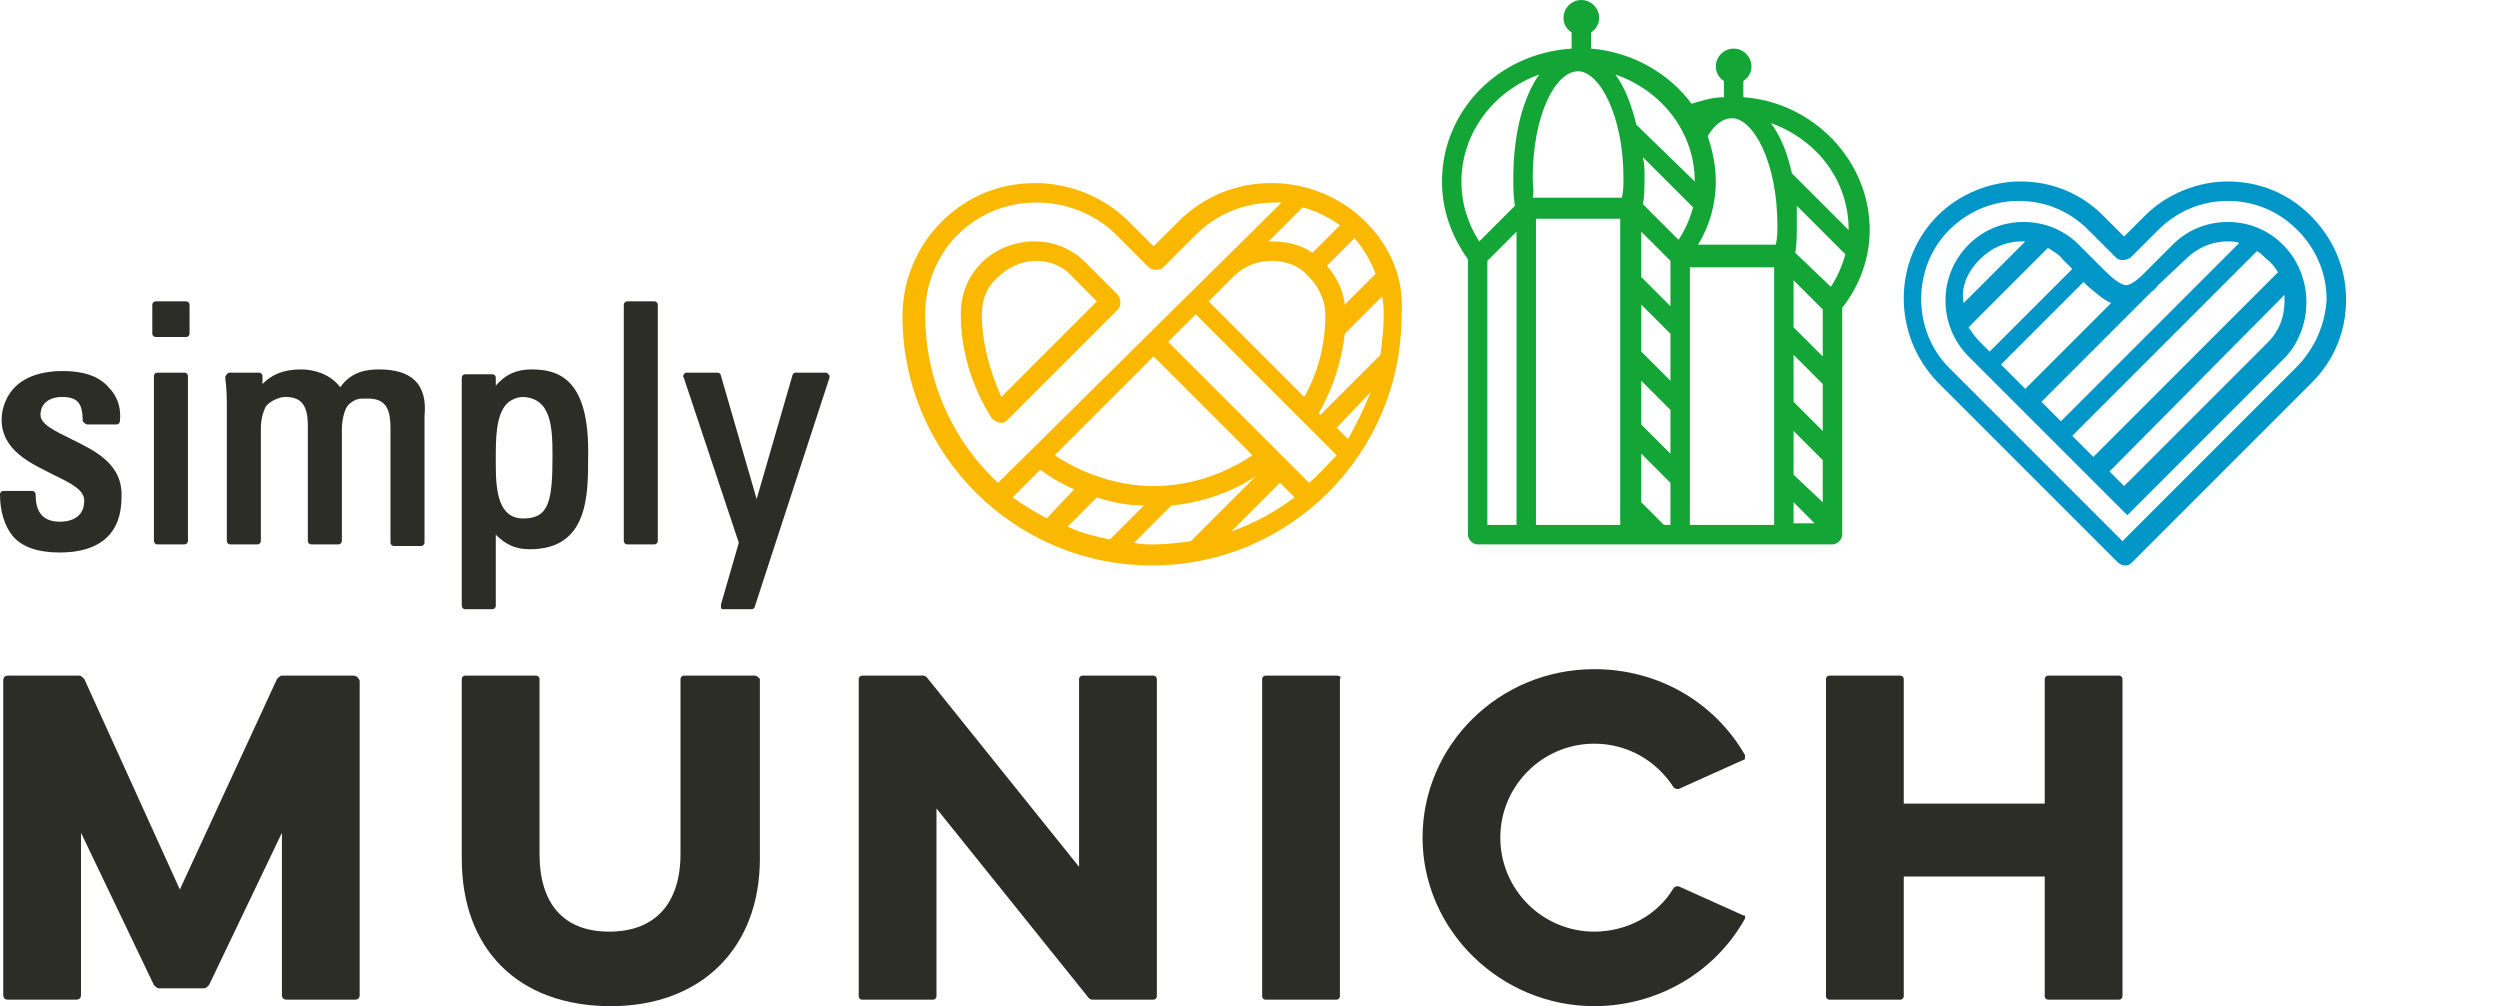 <?xml version="1.0" encoding="utf-8"?>
<!-- Generator: Adobe Illustrator 21.1.0, SVG Export Plug-In . SVG Version: 6.00 Build 0)  -->
<svg version="1.1" id="Ebene_1" xmlns="http://www.w3.org/2000/svg" xmlns:xlink="http://www.w3.org/1999/xlink" x="0px" y="0px"
	 viewBox="0 0 154.3 62.1" style="enable-background:new 0 0 154.3 62.1;" xml:space="preserve">
<style type="text/css">
	.st0{fill:#FAB900;}
	.st1{fill:#14A537;}
	.st2{fill:#0096C8;}
	.st3{fill:#2D2D28;}
</style>
<g>
	<path class="st0" d="M84.3,13.7c-1.5-1.5-3.6-2.4-5.8-2.4c-2.2,0-4.2,0.8-5.8,2.4l-1.5,1.5l-1.5-1.5c-1.5-1.5-3.6-2.4-5.8-2.4
		c-2.2,0-4.2,0.8-5.8,2.4c-1.5,1.5-2.4,3.6-2.4,5.8c0,8.5,6.9,15.4,15.4,15.4h0c8.5,0,15.4-6.9,15.4-15.4
		C86.7,17.2,85.8,15.2,84.3,13.7z M82.7,13.9L81,15.6c-0.7-0.5-1.6-0.7-2.5-0.7c-0.1,0-0.1,0-0.2,0l2.1-2.1
		C81.2,13,82,13.4,82.7,13.9z M78.5,16.1c0.9,0,1.7,0.3,2.3,1c0.6,0.6,1,1.5,1,2.3c0,1.8-0.4,3.5-1.3,5.1c-1.5-1.5-3.8-3.8-5.9-5.9
		l1.4-1.4c0,0,0.1-0.1,0.1-0.1C76.8,16.4,77.6,16.1,78.5,16.1z M83,20.6l2.3-2.3c0.1,0.4,0.1,0.8,0.1,1.2c0,0.8-0.1,1.6-0.2,2.4
		l-3.7,3.7l-0.1-0.1C82.3,23.9,82.8,22.3,83,20.6z M84.6,24.2c-0.4,1-0.9,2-1.4,2.9l-0.7-0.7L84.6,24.2z M84.9,16.9L83,18.8
		c-0.1-0.9-0.5-1.7-1.1-2.4l1.7-1.7C84.2,15.4,84.6,16.1,84.9,16.9z M57.1,19.4c0-1.8,0.7-3.6,2-4.9c1.3-1.3,3-2,4.9-2
		c1.8,0,3.6,0.7,4.9,2l2,2c0.2,0.2,0.7,0.2,0.9,0l2-2c1.3-1.3,3-2,4.9-2c0.1,0,0.3,0,0.4,0L61.6,29.8C58.8,27.2,57.1,23.5,57.1,19.4
		z M67.7,30.7c0.9,0.3,1.9,0.5,2.9,0.5l-2.1,2.1c-0.9-0.2-1.8-0.4-2.6-0.8L67.7,30.7z M64.6,32c-0.7-0.4-1.4-0.8-2.1-1.3l1.7-1.7
		c0.7,0.5,1.4,0.9,2.1,1.2L64.6,32z M65.1,28.1l6.1-6.1l6.1,6.1c-1.8,1.2-3.9,1.9-6.1,1.9c0,0,0,0,0,0c0,0,0,0,0,0
		C69.1,30,66.9,29.3,65.1,28.1z M71.2,33.6c-0.4,0-0.8,0-1.2-0.1l2.3-2.3c1.9-0.2,3.7-0.8,5.2-1.8l-4,4C72.8,33.5,72,33.6,71.2,33.6
		L71.2,33.6L71.2,33.6z M79,29.8l0.9,0.9c-1.2,0.9-2.5,1.6-3.9,2.1L79,29.8z M80.8,29.8l-1.4-1.4c0,0,0,0,0,0c0,0,0,0,0,0l-0.7-0.7
		c0,0,0,0,0,0l-6.6-6.6l1.7-1.7c2.4,2.4,5,5,6.5,6.5c0,0,0.1,0.1,0.1,0.1l0.8,0.8c0,0,0,0,0,0c0,0,0,0,0,0l1.3,1.3
		C81.9,28.7,81.4,29.3,80.8,29.8z M61.8,26.1c0.2,0,0.3-0.1,0.4-0.2l0.9-0.9c1.6-1.6,3.9-3.9,5.9-5.9c0.2-0.2,0.2-0.6,0-0.9l-2-2
		c-0.9-0.9-2-1.3-3.2-1.3c-1.2,0-2.4,0.5-3.2,1.3c-0.9,0.9-1.3,2-1.3,3.2c0,2.3,0.7,4.5,1.9,6.4C61.4,26,61.6,26.1,61.8,26.1z
		 M60.6,19.4c0-0.9,0.3-1.7,1-2.3c0.6-0.6,1.5-1,2.3-1c0.9,0,1.7,0.3,2.3,1l1.5,1.5c-1.9,1.9-4,4-5.5,5.5l-0.4,0.4
		C61.1,22.9,60.6,21.2,60.6,19.4z"/>
	<path class="st1" d="M115.4,14.2c0-4.3-3.5-7.9-7.8-8.2V5c0.3-0.2,0.5-0.5,0.5-0.9c0-0.6-0.5-1.1-1.1-1.1c-0.6,0-1.1,0.5-1.1,1.1
		c0,0.4,0.2,0.7,0.5,0.9V6c-0.7,0-1.3,0.2-2,0.4c-1.4-1.9-3.7-3.2-6.2-3.4V2c0.3-0.2,0.5-0.5,0.5-0.9c0-0.6-0.5-1.1-1.1-1.1
		c-0.6,0-1.1,0.5-1.1,1.1c0,0.4,0.2,0.7,0.5,0.9V3C92.4,3.3,89,6.9,89,11.2c0,1.8,0.6,3.4,1.6,4.8v17c0,0.3,0.3,0.6,0.6,0.6h21.9
		c0.3,0,0.6-0.3,0.6-0.6V19C114.8,17.6,115.4,15.9,115.4,14.2z M94.6,11c0-3.9,1.4-6.6,2.8-6.6c1.3,0,2.8,2.7,2.8,6.6
		c0,0.4,0,0.8-0.1,1.2h-5.5C94.7,11.8,94.6,11.4,94.6,11z M94.8,13.5h5.2V22c0,0,0,0,0,0v4.5c0,0,0,0,0,0v5.9h-5.2V13.5z
		 M101.3,23.5l1.8,1.8V28l-1.8-1.8V23.5z M101.3,21.7v-2.9l1.8,1.8v2.9L101.3,21.7z M101.3,17.1v-2.8l1.8,1.8v2.8L101.3,17.1z
		 M101.4,12.6c0.1-0.5,0.1-1.1,0.1-1.7c0-0.4,0-0.8-0.1-1.2l3.1,3.1c-0.2,0.7-0.5,1.4-0.9,2L101.4,12.6z M105.9,11.2
		c0-1-0.2-1.9-0.5-2.8c0.3-0.5,0.8-1.1,1.5-1.1c1.3,0,2.8,2.7,2.8,6.6c0,0.4,0,0.8-0.1,1.2h-4.8C105.5,14,105.9,12.6,105.9,11.2z
		 M110.7,31l1.3,1.3h-1.3V31z M110.7,29.3v-2.7l1.8,1.8V31L110.7,29.3z M110.7,24.8v-2.9l1.8,1.8v2.9L110.7,24.8z M110.7,20.2v-2.9
		l1.8,1.8v2.9L110.7,20.2z M110.8,15.6c0.1-0.5,0.1-1.1,0.1-1.7c0-0.4,0-0.8,0-1.2l3,3c-0.2,0.7-0.5,1.4-0.9,2L110.8,15.6z
		 M114.1,14.2C114.1,14.2,114.1,14.2,114.1,14.2l-3.5-3.5c-0.3-1.3-0.7-2.3-1.3-3.1C112.1,8.6,114.1,11.1,114.1,14.2z M104.6,11.2
		C104.6,11.2,104.6,11.2,104.6,11.2l-3.6-3.5c-0.3-1.2-0.7-2.3-1.3-3.1C102.6,5.6,104.6,8.2,104.6,11.2z M95,4.6
		C94,6,93.4,8.3,93.4,11c0,0.6,0,1.1,0.1,1.7l-2.2,2.2c-0.7-1.1-1.1-2.3-1.1-3.7C90.2,8.2,92.2,5.6,95,4.6z M91.8,16.1l1.8-1.8v18.1
		h-1.8V16.1z M102.7,32.4l-1.4-1.4v-3l1.8,1.8v2.6L102.7,32.4L102.7,32.4z M104.3,16.5h5.2v15.9h-5.2V16.5z"/>
	<path class="st2" d="M140.9,15.1c-0.9-0.9-2.1-1.4-3.4-1.4c-1.3,0-2.5,0.5-3.4,1.4l-1.7,1.7c-0.3,0.3-0.8,0.8-1.2,0.8
		c-0.3,0-0.9-0.5-1.2-0.8l-1.7-1.7c-0.9-0.9-2.1-1.4-3.4-1.4c-1.3,0-2.5,0.5-3.4,1.4c-1.9,1.9-1.9,5,0,6.9l9.8,9.8l9.8-9.8
		C142.8,20.1,142.8,17,140.9,15.1z M140.6,16.8l-11.4,11.4l-1.3-1.3l11.4-11.4c0.2,0.1,0.4,0.3,0.6,0.5
		C140.2,16.2,140.4,16.5,140.6,16.8z M134.9,16c0.7-0.7,1.6-1.1,2.6-1.1c0.2,0,0.5,0,0.7,0.1l-11,11l-1.2-1.2l6.8-6.8c0,0,0,0,0,0
		c0.2-0.1,0.3-0.3,0.4-0.4L134.9,16z M130.3,18.7l-5.3,5.3l-1.5-1.5l5.1-5.1l0.3,0.3C129.4,18.1,129.8,18.5,130.3,18.7z M122.2,16
		c0.7-0.7,1.6-1.1,2.6-1.1c0.1,0,0.2,0,0.2,0l-3.8,3.8C121,17.8,121.4,16.8,122.2,16z M121.5,20.2l4.9-4.9c0.3,0.2,0.7,0.4,0.9,0.7
		l0.6,0.6l-5.1,5.1l-0.6-0.6C121.9,20.8,121.7,20.5,121.5,20.2z M140,21.1l-8.9,8.9l-0.9-0.9L141,18.2c0,0.1,0,0.2,0,0.4
		C141,19.5,140.7,20.4,140,21.1z M142.6,13.3c-1.4-1.4-3.2-2.1-5.1-2.1c-1.9,0-3.8,0.8-5.1,2.1l-1.3,1.3l-1.3-1.3
		c-1.4-1.4-3.2-2.1-5.1-2.1c-1.9,0-3.8,0.8-5.1,2.1c-2.8,2.8-2.8,7.4,0,10.3l11.1,11.1c0.1,0.1,0.3,0.2,0.4,0.2h0.1
		c0.2,0,0.3-0.1,0.4-0.2l11.1-11.1c1.4-1.4,2.1-3.2,2.1-5.1C144.8,16.5,144,14.7,142.6,13.3z M141.7,22.7l-10.7,10.7l-10.7-10.7
		c-2.3-2.3-2.3-6.2,0-8.5c1.1-1.1,2.6-1.8,4.3-1.8c1.6,0,3.1,0.6,4.3,1.8l1.7,1.7c0.2,0.2,0.6,0.2,0.9,0l1.7-1.7
		c1.1-1.1,2.6-1.8,4.3-1.8c1.6,0,3.1,0.6,4.3,1.8c1.1,1.1,1.8,2.6,1.8,4.3C143.5,20,142.9,21.5,141.7,22.7z"/>
	<g>
		<path class="st3" d="M4.4,27.1c-1-0.5-1.9-0.9-1.9-1.5c0-0.8,0.7-1.1,1.3-1.1c0.5,0,0.8,0.1,1,0.3c0.2,0.2,0.3,0.6,0.3,1.1
			c0,0.1,0,0.1,0.1,0.2c0,0,0.1,0.1,0.2,0.1h1.8c0.1,0,0.2-0.1,0.2-0.2c0.1-0.9-0.2-1.6-0.7-2.1c-0.6-0.7-1.6-1-2.8-1
			c-3.6,0-3.8,2.5-3.8,3c0,1.9,1.8,2.7,3.2,3.4c1,0.5,1.9,0.9,1.9,1.6c0,1.2-1.1,1.3-1.5,1.3c-1.3,0-1.5-0.9-1.5-1.7
			c0-0.1-0.1-0.2-0.2-0.2H0.2c-0.1,0-0.2,0.1-0.2,0.2c0,1.1,0.3,2,0.8,2.6c0.6,0.7,1.6,1,2.9,1c2.5,0,3.8-1.2,3.8-3.4
			C7.6,28.6,5.8,27.8,4.4,27.1z"/>
		<path class="st3" d="M11.5,18.6H9.6c-0.1,0-0.2,0.1-0.2,0.2v1.8c0,0.1,0.1,0.2,0.2,0.2h1.9c0.1,0,0.2-0.1,0.2-0.2v-1.8
			C11.7,18.7,11.6,18.6,11.5,18.6z"/>
		<path class="st3" d="M11.4,23H9.7c-0.1,0-0.2,0.1-0.2,0.2v10.2c0,0.1,0.1,0.2,0.2,0.2h1.7c0.1,0,0.2-0.1,0.2-0.2V23.2
			C11.6,23.1,11.5,23,11.4,23z"/>
		<path class="st3" d="M23.4,22.8c-0.7,0-1.7,0.1-2.4,1.1c-0.6-0.8-1.6-1.1-2.4-1.1c-1.1,0-1.8,0.3-2.4,0.9v-0.5
			c0-0.1-0.1-0.2-0.2-0.2h-1.8c-0.1,0-0.1,0-0.2,0.1c0,0-0.1,0.1-0.1,0.2C14,24,14,24.7,14,25.3v8.1c0,0.1,0.1,0.2,0.2,0.2h1.7
			c0.1,0,0.2-0.1,0.2-0.2v-6.9c0-0.2,0-0.8,0.3-1.4c0.2-0.3,0.8-0.6,1.2-0.6c1,0,1.4,0.5,1.4,1.8v7.1c0,0.1,0.1,0.2,0.2,0.2h1.7
			c0.1,0,0.2-0.1,0.2-0.2v-6.9c0-0.4,0.1-1.3,0.5-1.6c0.4-0.3,0.5-0.3,1.1-0.3c1,0,1.4,0.5,1.4,1.8v7.1c0,0.1,0.1,0.2,0.2,0.2h1.7
			c0.1,0,0.2-0.1,0.2-0.2v-7.8C26.4,23.7,25.4,22.8,23.4,22.8z"/>
		<path class="st3" d="M32.8,22.8c-0.9,0-1.6,0.3-2.2,1v-0.5c0-0.1-0.1-0.2-0.2-0.2h-1.7c-0.1,0-0.2,0.1-0.2,0.2v14.1
			c0,0.1,0.1,0.2,0.2,0.2h1.7c0.1,0,0.2-0.1,0.2-0.2V33c0.6,0.6,1.2,0.9,2.1,0.9c3.6,0,3.6-3.3,3.6-5.7
			C36.4,23.4,34.5,22.8,32.8,22.8z M34.1,28.1c0,2.8-0.2,3.9-1.8,3.9c-1.5,0-1.7-1.6-1.7-3.3l0-0.4c0-1.2,0-2.7,0.7-3.4
			c0.2-0.2,0.6-0.4,1-0.4C34,24.6,34.1,26.3,34.1,28.1z"/>
		<path class="st3" d="M40.4,18.6h-1.7c-0.1,0-0.2,0.1-0.2,0.2v14.6c0,0.1,0.1,0.2,0.2,0.2h1.7c0.1,0,0.2-0.1,0.2-0.2V18.8
			C40.6,18.7,40.5,18.6,40.4,18.6z"/>
		<path class="st3" d="M51.1,23.1c0-0.1-0.1-0.1-0.2-0.1h-1.8c-0.1,0-0.2,0.1-0.2,0.2l-2.2,7.6l-2.2-7.6c0-0.1-0.1-0.2-0.2-0.2h-1.9
			c-0.1,0-0.1,0-0.2,0.1c0,0.1-0.1,0.1,0,0.2l3.4,10.2l-1.1,3.8c0,0.1,0,0.1,0,0.2c0,0.1,0.1,0.1,0.2,0.1h1.7c0.1,0,0.2-0.1,0.2-0.2
			l4.6-14.1C51.2,23.2,51.2,23.1,51.1,23.1z"/>
		<path class="st3" d="M82.5,41.7h-4.4c-0.1,0-0.2,0.1-0.2,0.2v19.6c0,0.1,0.1,0.2,0.2,0.2h4.4c0.1,0,0.2-0.1,0.2-0.2V41.9
			C82.8,41.8,82.7,41.7,82.5,41.7z"/>
		<path class="st3" d="M107.6,56.5l-4-1.8c-0.1,0-0.2,0-0.3,0.1c-1,1.7-2.9,2.7-4.9,2.7c-3.2,0-5.8-2.6-5.8-5.8
			c0-3.2,2.6-5.8,5.8-5.8c2,0,3.8,1,4.9,2.7c0.1,0.1,0.2,0.1,0.3,0.1l4-1.8c0.1,0,0.1-0.1,0.1-0.1c0-0.1,0-0.1,0-0.2
			c-1.9-3.3-5.4-5.3-9.3-5.3c-5.9,0-10.6,4.7-10.6,10.4c0,5.7,4.8,10.4,10.6,10.4c3.8,0,7.4-2,9.3-5.4c0-0.1,0-0.1,0-0.2
			C107.7,56.5,107.7,56.5,107.6,56.5z"/>
		<path class="st3" d="M130.8,41.7h-4.4c-0.1,0-0.2,0.1-0.2,0.2v7.7h-8.7v-7.7c0-0.1-0.1-0.2-0.2-0.2h-4.4c-0.1,0-0.2,0.1-0.2,0.2
			v19.6c0,0.1,0.1,0.2,0.2,0.2h4.4c0.1,0,0.2-0.1,0.2-0.2v-7.4h8.7v7.4c0,0.1,0.1,0.2,0.2,0.2h4.4c0.1,0,0.2-0.1,0.2-0.2V41.9
			C131,41.8,130.9,41.7,130.8,41.7z"/>
		<path class="st3" d="M71.2,41.7h-4.4c-0.1,0-0.2,0.1-0.2,0.2v11.6l-9.4-11.7c0,0-0.1-0.1-0.2-0.1h-3.8c-0.1,0-0.2,0.1-0.2,0.2
			v19.6c0,0.1,0.1,0.2,0.2,0.2h4.4c0.1,0,0.2-0.1,0.2-0.2V49.9l9.4,11.7c0,0,0.1,0.1,0.2,0.1h3.8c0.1,0,0.2-0.1,0.2-0.2V41.9
			C71.4,41.8,71.3,41.7,71.2,41.7z"/>
		<path class="st3" d="M46.6,41.7h-4.4c-0.1,0-0.2,0.1-0.2,0.2v10.8c0,3.1-1.6,4.8-4.4,4.8c-2.8,0-4.3-1.7-4.3-4.8V41.9
			c0-0.1-0.1-0.2-0.2-0.2h-4.4c-0.1,0-0.2,0.1-0.2,0.2V53c0,5.6,3.5,9.1,9.2,9.1c5.6,0,9.2-3.6,9.2-9.1V41.9
			C46.8,41.8,46.7,41.7,46.6,41.7z"/>
		<path class="st3" d="M21.8,41.7h-4.4c-0.1,0-0.2,0.1-0.3,0.2l-6,13l-5.9-13c-0.1-0.1-0.2-0.2-0.3-0.2H0.5c-0.2,0-0.3,0.1-0.3,0.3
			v19.4c0,0.2,0.1,0.3,0.3,0.3h4.2c0.2,0,0.3-0.1,0.3-0.3v-10l4.5,9.4c0.1,0.1,0.2,0.2,0.3,0.2h2.8c0.1,0,0.2-0.1,0.3-0.2l4.5-9.4
			v10c0,0.2,0.1,0.3,0.3,0.3h4.2c0.2,0,0.3-0.1,0.3-0.3V42C22.1,41.8,22,41.7,21.8,41.7z"/>
	</g>
</g>
</svg>
